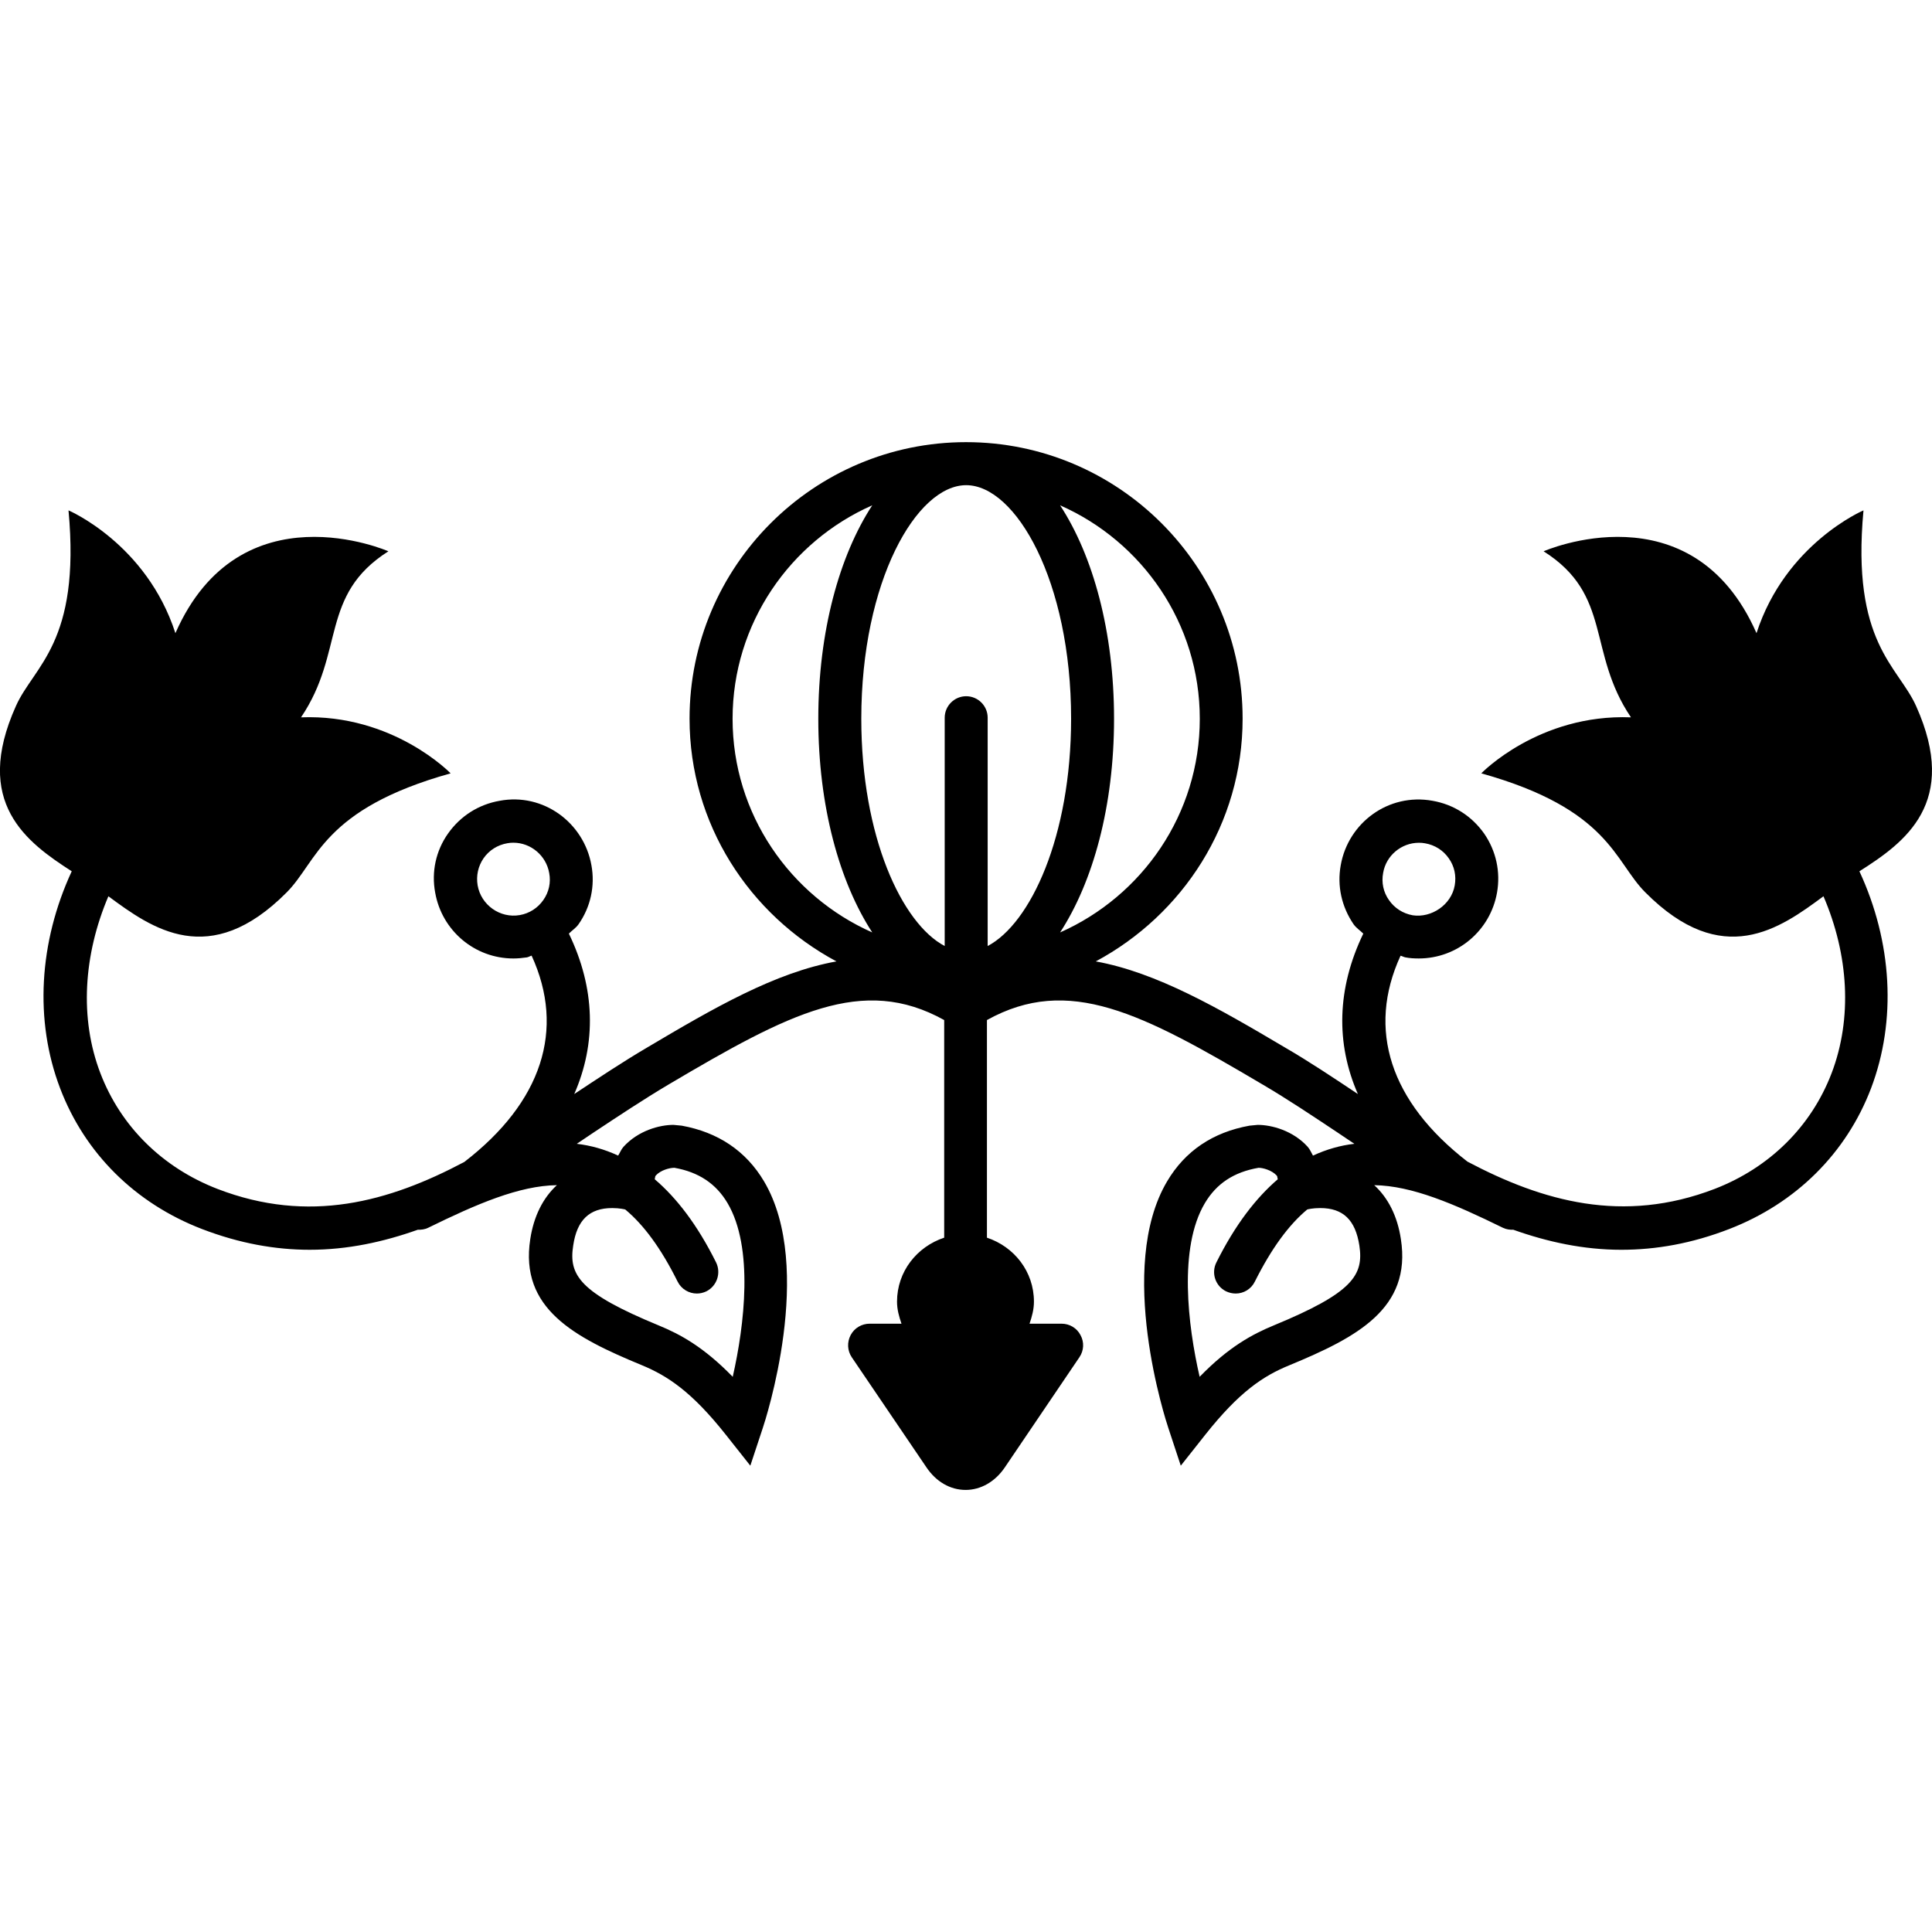 <?xml version="1.0" encoding="iso-8859-1"?>
<!-- Uploaded to: SVG Repo, www.svgrepo.com, Generator: SVG Repo Mixer Tools -->
<!DOCTYPE svg PUBLIC "-//W3C//DTD SVG 1.1//EN" "http://www.w3.org/Graphics/SVG/1.1/DTD/svg11.dtd">
<svg fill="#000000" version="1.1" id="Capa_1" xmlns="http://www.w3.org/2000/svg" xmlns:xlink="http://www.w3.org/1999/xlink" 
	 width="800px" height="800px" viewBox="0 0 194.284 194.284"
	 xml:space="preserve">
<g>
	<g>
		<path d="M192.683,70.996c-1.814-4.039-6.528-6.341-5.289-19.672c0,0-7.837,3.33-10.758,12.348
			c-6.508-14.795-21.41-8.234-21.41-8.234c6.945,4.395,4.345,10.125,8.785,16.698c-9.275-0.359-15.05,5.632-15.05,5.632
			c12.898,3.607,13.362,8.838,16.495,11.971c7.763,7.805,13.542,3.628,17.914,0.39c2.536,5.896,2.921,12.266,0.822,17.782
			c-2.046,5.358-6.223,9.503-11.76,11.645c-9.218,3.543-17.286,1.26-24.864-2.742c-7.773-6.012-10.136-13.289-6.729-20.704
			c0.168,0.032,0.316,0.132,0.484,0.163c0.454,0.09,0.902,0.111,1.351,0.111c3.881,0,7.192-2.79,7.868-6.618
			c0.369-2.088-0.09-4.2-1.298-5.948c-1.239-1.751-3.063-2.922-5.188-3.291c-4.43-0.804-8.48,2.215-9.229,6.476
			c-0.38,2.089,0.089,4.19,1.302,5.957c0.27,0.371,0.644,0.604,0.966,0.925c-2.658,5.517-2.779,11.032-0.544,16.132
			c-2.441-1.624-4.867-3.249-7.309-4.667c-6.719-3.977-12.904-7.552-19.048-8.67c8.743-4.693,14.766-13.824,14.766-24.413
			c0-15.343-12.487-27.804-27.812-27.804c-15.325,0-27.805,12.485-27.805,27.804c0,10.6,6.025,19.726,14.773,24.413
			c-6.162,1.107-12.337,4.684-19.056,8.67c-2.436,1.435-4.854,3.043-7.312,4.667c2.236-5.1,2.123-10.626-0.54-16.132
			c0.313-0.321,0.696-0.554,0.962-0.925c1.231-1.751,1.685-3.879,1.306-5.946c-0.757-4.282-4.839-7.312-9.229-6.486
			c-2.128,0.369-3.953,1.54-5.189,3.291c-1.226,1.732-1.685,3.86-1.294,5.948c0.675,3.828,3.984,6.618,7.865,6.618
			c0.443,0,0.896-0.042,1.363-0.111c0.166-0.031,0.306-0.131,0.469-0.174c3.412,7.436,1.036,14.734-6.766,20.746
			c-7.562,4.008-15.612,6.265-24.83,2.711c-5.535-2.142-9.727-6.286-11.773-11.645c-2.112-5.516-1.696-11.892,0.809-17.782
			c4.385,3.238,10.175,7.415,17.93-0.39c3.122-3.133,3.586-8.364,16.485-11.971c0,0-5.767-5.991-15.043-5.632
			c4.443-6.573,1.841-12.287,8.786-16.698c0,0-14.911-6.561-21.418,8.234c-2.921-9.018-10.75-12.348-10.75-12.348
			c1.237,13.331-3.488,15.633-5.287,19.672c-4.379,9.735,1.097,13.711,5.611,16.62c-3.302,7.132-3.766,15.011-1.168,21.824
			c2.484,6.529,7.539,11.555,14.247,14.144c3.797,1.461,7.403,2.094,10.853,2.094c3.808,0,7.414-0.786,10.871-2.015
			c0.34,0.011,0.701-0.031,1.025-0.189c4.915-2.41,9.166-4.24,12.96-4.293c-1.387,1.271-2.326,3.111-2.677,5.421
			c-1.086,6.993,4.433,9.883,11.22,12.683c2.586,1.07,5.012,2.663,8.43,6.972l2.479,3.133l1.252-3.786
			c0.222-0.654,5.292-16.09,0.124-24.812c-1.814-3.053-4.611-4.93-8.276-5.595l-0.831-0.079c-1.4,0-3.543,0.575-5.022,2.204
			c-0.237,0.264-0.346,0.586-0.541,0.886c-1.36-0.633-2.752-1.022-4.158-1.186c0.567-0.386,1.16-0.781,1.727-1.16
			c2.513-1.667,4.997-3.312,7.48-4.789c12.203-7.214,19.538-11.053,27.74-6.496v21.885c-2.739,0.906-4.743,3.406-4.743,6.434
			c0,0.791,0.206,1.508,0.448,2.215h-3.201c-0.793,0-1.535,0.432-1.912,1.149c-0.372,0.706-0.335,1.561,0.113,2.226l7.512,11.074
			c0.971,1.444,2.397,2.268,3.937,2.268c1.514,0,2.959-0.812,3.945-2.268l7.498-11.074c0.454-0.665,0.501-1.52,0.111-2.226
			c-0.364-0.707-1.092-1.149-1.909-1.149h-3.217c0.242-0.707,0.443-1.435,0.443-2.215c0-3.038-1.994-5.527-4.726-6.434v-21.885
			c8.216-4.557,15.546-0.718,27.728,6.486c2.5,1.466,4.983,3.132,7.494,4.799c0.564,0.379,1.154,0.774,1.725,1.16
			c-1.393,0.158-2.79,0.553-4.161,1.186c-0.174-0.3-0.295-0.622-0.532-0.886c-1.472-1.629-3.623-2.204-5.026-2.204l-0.822,0.079
			c-3.691,0.665-6.476,2.542-8.284,5.595c-5.168,8.712-0.101,24.158,0.121,24.812l1.25,3.786l2.479-3.133
			c3.417-4.309,5.832-5.901,8.432-6.961c6.792-2.811,12.313-5.7,11.222-12.693c-0.348-2.31-1.286-4.149-2.679-5.421
			c3.797,0.053,8.042,1.883,12.957,4.293c0.338,0.158,0.681,0.2,1.028,0.189c3.454,1.229,7.062,2.015,10.868,2.015
			c3.465,0,7.072-0.622,10.863-2.094c6.688-2.589,11.755-7.614,14.244-14.144c2.584-6.812,2.136-14.702-1.171-21.824
			C191.575,84.707,197.055,80.726,192.683,70.996z M54.64,90.506c-0.562,0.809-1.413,1.35-2.37,1.516
			c-1.993,0.348-3.9-1.021-4.24-2.995c-0.161-0.962,0.05-1.917,0.591-2.711c0.562-0.812,1.413-1.35,2.397-1.519
			c0.206-0.042,0.417-0.053,0.614-0.053c1.75,0,3.291,1.295,3.596,3.046C55.412,88.744,55.201,89.707,54.64,90.506z M61.569,121.484
			c0.749,0,1.3,0.137,1.311,0.147c1.848,1.54,3.586,3.882,5.26,7.246c0.375,0.759,1.145,1.202,1.933,1.202
			c0.33,0,0.654-0.074,0.963-0.222c1.062-0.538,1.495-1.835,0.978-2.9c-1.901-3.817-3.981-6.497-6.178-8.374
			c0.053-0.111,0.016-0.274,0.108-0.369c0.485-0.538,1.371-0.78,1.877-0.78l0,0c2.436,0.433,4.182,1.593,5.336,3.544
			c2.655,4.482,1.701,12.308,0.527,17.476c-2.918-3.001-5.286-4.282-7.446-5.168c-7.976-3.29-9.06-5.073-8.596-8.036
			C58.02,122.687,59.272,121.484,61.569,121.484z M73.669,72.28c0-9.574,5.79-17.827,14.046-21.465
			c-3.304,5.055-5.426,12.68-5.426,21.465c0,8.796,2.123,16.411,5.426,21.487C79.459,90.107,73.669,81.865,73.669,72.28z
			 M99.321,95.133v-22.96c0-1.192-0.97-2.16-2.162-2.16c-1.187,0-2.159,0.973-2.159,2.16v22.96c-4.303-2.268-8.387-11-8.387-22.853
			c0-13.835,5.558-23.49,10.546-23.49c4.989,0,10.553,9.65,10.553,23.49C107.706,84.133,103.625,92.865,99.321,95.133z
			 M112.03,72.28c0-8.785-2.119-16.411-5.426-21.465c8.253,3.639,14.048,11.875,14.048,21.465s-5.79,17.827-14.048,21.487
			C109.911,88.691,112.03,81.077,112.03,72.28z M128.083,133.286c-2.141,0.886-4.524,2.157-7.446,5.168
			c-1.187-5.157-2.141-12.983,0.527-17.466c1.166-1.961,2.9-3.121,5.4-3.554c0.442,0,1.329,0.242,1.824,0.78
			c0.095,0.11,0.053,0.269,0.111,0.369c-2.184,1.877-4.277,4.557-6.181,8.374c-0.533,1.065-0.101,2.368,0.976,2.9
			c0.321,0.147,0.633,0.222,0.976,0.222c0.785,0,1.55-0.443,1.919-1.202c1.688-3.364,3.418-5.706,5.264-7.246
			c0.042-0.021,0.563-0.147,1.312-0.147c2.305,0,3.539,1.202,3.935,3.775C137.143,128.224,136.057,129.996,128.083,133.286z
			 M142.686,84.75c0.2,0,0.405,0.01,0.616,0.053c0.986,0.168,1.836,0.709,2.395,1.519c0.559,0.788,0.765,1.748,0.591,2.721
			c-0.343,1.959-2.357,3.288-4.229,2.998c-0.986-0.179-1.824-0.72-2.384-1.529c-0.559-0.788-0.77-1.761-0.585-2.731
			C139.379,86.044,140.919,84.75,142.686,84.75z"/>
	</g>
</g>
</svg>